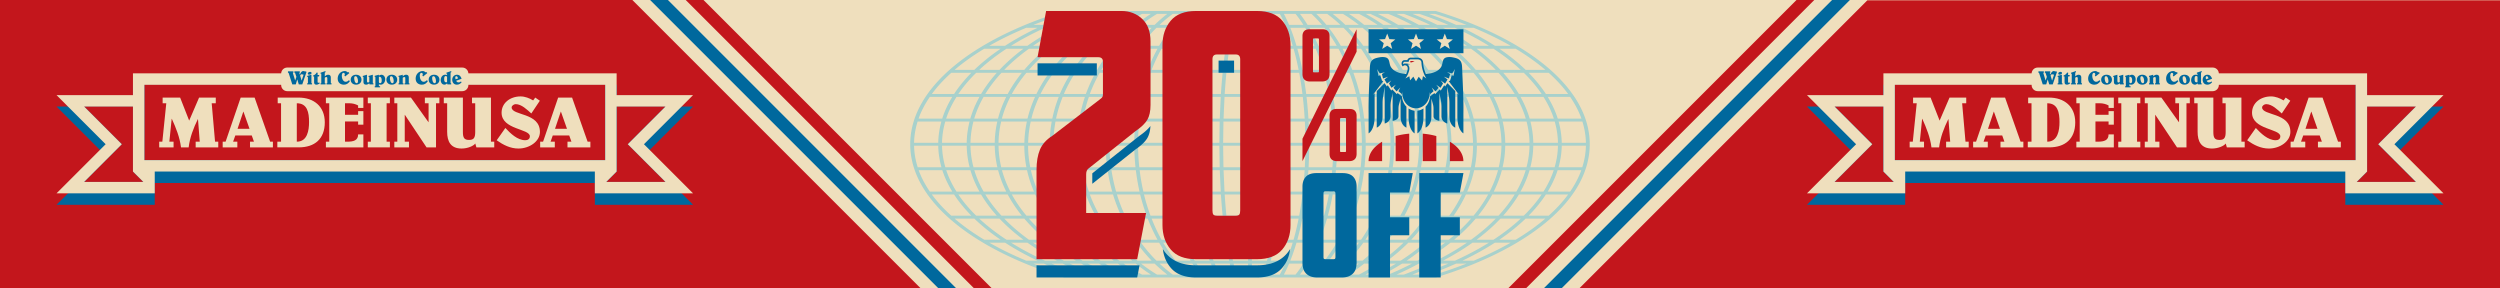 <svg xmlns="http://www.w3.org/2000/svg" viewBox="0 0 1300 150" xmlns:v="https://vecta.io/nano"><style><![CDATA[.B{fill:#c3161c}.C{fill:#00689d}.D{fill:#efdfbd}]]></style><path d="M0 0h1300v150H0z" class="D"/><path d="M793.43 150l150-150h-9.252l-150 150zm506.57 0V.159H971.026L821.185 150z" class="B"/><path d="M811.933 150l150-150h-9.252l-150 150z" class="C"/><path d="M478.815 150l-150-150H0v150z" class="B"/><path d="M497.318 150l-150-150h-9.252l149.999 150z" class="C"/><path d="M515.822 150l-150-150h-9.252l150 150z" class="B"/><path opacity=".3" fill="#00adee" d="M746.646 5.714H553.338c-48.181 14.781-80.014 40.29-80.014 69.287 0 29.003 31.863 54.507 80.061 69.287h193.223c48.196-14.779 80.053-40.285 80.052-69.287 0-28.997-31.834-54.506-80.014-69.287zm9.913 129.848h-6.227c5.546-2.899 10.693-6.033 15.392-9.377h8.508c-5.393 3.359-11.307 6.494-17.673 9.377zm20.799-9.377h8.204c-5.873 3.359-12.312 6.494-19.246 9.377h-5.891c6.101-2.899 11.764-6.033 16.932-9.377zm-262.935 0h8.204c5.168 3.344 10.831 6.479 16.932 9.377h-5.891c-6.934-2.884-13.373-6.019-19.246-9.377zm11.33 0h8.508c4.698 3.344 9.846 6.479 15.392 9.377h-6.226c-6.367-2.884-12.279-6.019-17.673-9.377zm-41.191-25.047h11.56c2.479 3.801 5.491 7.477 8.978 11.011h-10.436c-3.919-3.53-7.314-7.205-10.102-11.011zm58.864-86.697h6.226c-5.546 2.899-10.693 6.033-15.392 9.377h-8.508c5.393-3.359 11.306-6.494 17.673-9.377zm-20.799 9.377h-8.204c5.873-3.359 12.312-6.494 19.246-9.377h5.891c-6.101 2.899-11.764 6.033-16.932 9.377zm262.935 0h-8.204c-5.168-3.344-10.831-6.479-16.932-9.377h5.891c6.934 2.884 13.373 6.019 19.246 9.377zm-11.33 0h-8.508c-4.698-3.344-9.846-6.479-15.392-9.377h6.227c6.367 2.884 12.279 6.019 17.673 9.377zm41.191 25.047h-11.56c-2.479-3.801-5.491-7.477-8.978-11.011h10.436c3.919 3.53 7.315 7.205 10.102 11.011zm-70.353 75.807c3.642-3.473 6.908-7.153 9.754-11.011h10.148c-3.389 3.871-7.27 7.551-11.591 11.011h-8.311zm-198.463 0c-4.321-3.46-8.203-7.14-11.592-11.011h10.758c2.844 3.858 6.106 7.538 9.746 11.011h-8.911zm10.302-99.341c-3.782 3.465-7.182 7.145-10.158 11.011h-11.733c3.39-3.871 7.273-7.551 11.596-11.011h10.296zm196.476 0c4.32 3.46 8.201 7.14 11.589 11.011h-11.116c-2.975-3.866-6.374-7.547-10.156-11.011h9.683zm14.557 48.914c-.089-3.753-.531-7.445-1.308-11.06h12.745a51.42 51.42 0 0 1 1.377 11.06h-12.815zm-16.485-12.572h-12.755c-.681-3.861-1.64-7.633-2.88-11.295h12.188c1.474 3.661 2.638 7.43 3.447 11.295zm-1.399-11.295h10.202c1.71 3.659 3.067 7.429 4.026 11.295h-10.882c-.791-3.861-1.905-7.633-3.346-11.295zm-25.038 23.867c-.031-3.753-.294-7.442-.763-11.06h12.729c.573 3.616.893 7.306.931 11.06h-12.896zm-1.967 0h-12.896a113.97 113.97 0 0 0-.612-11.06h12.735c.477 3.616.742 7.306.773 11.06zm-14.864 0h-12.897a151.22 151.22 0 0 0-.461-11.06h12.741c.38 3.616.591 7.306.616 11.06zm-14.86 0h-12.546a221.91 221.91 0 0 0-.313-11.06h12.407c.285 3.634.434 7.327.453 11.06zm-14.513 0h-12.897l-.162-11.06h12.761a227.81 227.81 0 0 1 .298 11.06zm-14.862 0h-12.98v-11.06h12.821l.159 11.06zm-14.946 0h-12.974l.159-11.06h12.815v11.06zm-14.939 0H621.17a227.81 227.81 0 0 1 .298-11.06h12.761l-.162 11.06zm-14.864 0h-12.546c.018-3.733.168-7.426.453-11.06h12.407a221.91 221.91 0 0 0-.313 11.06zm-14.51 0h-12.897c.025-3.754.236-7.443.616-11.06h12.741a151.22 151.22 0 0 0-.461 11.06zm-14.864 0h-12.896c.031-3.754.297-7.443.773-11.06h12.735a113.97 113.97 0 0 0-.612 11.06zm-14.864 0h-12.896c.037-3.753.357-7.443.93-11.06h12.729c-.469 3.617-.733 7.307-.763 11.06zm-14.864 0h-12.317c.044-3.753.411-7.444 1.079-11.06h12.152a76.83 76.83 0 0 0-.914 11.06zm0 1.513c.037 3.814.365 7.561.945 11.235h-12.15a64.97 64.97 0 0 1-1.113-11.235h12.317zm1.967 0h12.896a91.67 91.67 0 0 0 .789 11.235h-12.723a75.35 75.35 0 0 1-.962-11.235zm14.864 0h12.896a113.93 113.93 0 0 0 .633 11.235h-12.73c-.491-3.673-.768-7.42-.8-11.235zm14.864 0h12.897c.019 3.814.184 7.561.476 11.235h-12.736a112.98 112.98 0 0 1-.637-11.235zm14.86 0h12.546c.013 3.814.125 7.561.324 11.235h-12.406c-.294-3.69-.446-7.442-.464-11.235zm14.513 0h12.897l.168 11.235h-12.755a227.34 227.34 0 0 1-.309-11.235zm14.862 0h12.974v11.235h-12.811l-.163-11.235zm14.94 0h12.98l-.163 11.235h-12.817V75.757zm14.945 0h12.897c-.012 3.849-.117 7.597-.309 11.235H665.75l.168-11.235zm14.864 0h12.546c-.019 3.792-.171 7.545-.464 11.235h-12.406a221.7 221.7 0 0 0 .324-11.235zm14.51 0h12.897a112.98 112.98 0 0 1-.637 11.235h-12.736c.292-3.674.457-7.421.476-11.235zm14.864 0h12.896c-.032 3.814-.309 7.562-.8 11.235h-12.73a113.89 113.89 0 0 0 .633-11.235zm14.864 0h12.896c-.038 3.814-.371 7.562-.962 11.235h-12.723c.484-3.674.758-7.421.789-11.235zm14.864 0h12.94c-.044 3.813-.424 7.563-1.113 11.235h-12.773c.58-3.674.909-7.421.946-11.235zm0-1.513a76.74 76.74 0 0 0-.915-11.06h12.776c.668 3.616 1.036 7.307 1.079 11.06h-12.94zm-3.171-12.572h-12.677a89.37 89.37 0 0 0-2.402-11.295h12.141a75.43 75.43 0 0 1 2.939 11.295zm-14.66 0h-12.686c-.455-3.861-1.098-7.633-1.928-11.295h12.171c1.051 3.66 1.866 7.431 2.443 11.295zm-14.66 0h-12.694c-.342-3.861-.825-7.633-1.449-11.295h12.196c.837 3.66 1.487 7.431 1.947 11.295zm-14.649 0h-12.365c-.233-3.861-.562-7.633-.986-11.295h11.895c.63 3.68 1.116 7.453 1.457 11.295zm-14.32 0h-12.714l-.51-11.295h12.248c.417 3.63.746 7.396.976 11.295zm-14.675 0h-12.775V50.378h12.265c.22 3.682.39 7.454.509 11.295zm-14.741 0h-12.769l.509-11.295h12.26v11.295zm-14.73 0h-12.714c.23-3.899.558-7.665.976-11.295h12.248l-.51 11.295zm-14.668 0h-12.365c.341-3.842.826-7.614 1.457-11.295h11.895c-.425 3.662-.753 7.434-.986 11.295zm-14.32 0h-12.694a107.72 107.72 0 0 1 1.947-11.295h12.196c-.624 3.662-1.107 7.434-1.449 11.295zm-14.668 0h-12.686c.577-3.864 1.392-7.635 2.443-11.295h12.171c-.83 3.662-1.472 7.434-1.928 11.295zm-14.669 0h-12.677c.694-3.863 1.675-7.635 2.939-11.295h12.14a89.38 89.38 0 0 0-2.402 11.295zm-14.669 0H549.15c.809-3.864 1.972-7.634 3.445-11.295h11.563c-1.239 3.662-2.197 7.434-2.877 11.295zm-14.077 0H536.32c.959-3.866 2.315-7.636 4.026-11.295h10.205c-1.441 3.662-2.555 7.434-3.346 11.295zm-.309 1.513a66.35 66.35 0 0 0-1.063 11.06h-11.199c.091-3.754.545-7.445 1.341-11.06h10.921zm-1.063 12.572c.043 3.814.425 7.561 1.099 11.235h-11.195a57.76 57.76 0 0 1-1.135-11.235h11.23zm1.409 12.747c.789 3.8 1.892 7.514 3.312 11.12h-10.796a61.16 61.16 0 0 1-3.701-11.12h11.185zm1.946 0h12.126c.678 3.8 1.626 7.514 2.846 11.12h-11.562c-1.451-3.606-2.603-7.317-3.41-11.12zm14.118 0h12.671a89.32 89.32 0 0 0 2.377 11.12h-12.14a75.44 75.44 0 0 1-2.907-11.12zm14.655 0h12.68c.454 3.8 1.09 7.514 1.907 11.12h-12.171c-1.035-3.605-1.841-7.318-2.417-11.12zm14.655 0h12.688c.342 3.8.819 7.513 1.434 11.12h-12.196c-.825-3.605-1.467-7.318-1.926-11.12zm14.644 0h12.359c.233 3.8.558 7.514.976 11.12H608.7a140.59 140.59 0 0 1-1.44-11.12zm14.314 0h12.708l.505 11.12h-12.248a203.88 203.88 0 0 1-.965-11.12zm14.67 0h12.763v11.12h-12.259l-.503-11.12zm14.729 0h12.769l-.503 11.12h-12.265v-11.12zm14.73 0h12.708a203.88 203.88 0 0 1-.965 11.12h-12.248l.505-11.12zm14.663 0h12.359c-.34 3.781-.82 7.496-1.44 11.12H679.39a205.57 205.57 0 0 0 .976-11.12zm14.315 0h12.688a107.67 107.67 0 0 1-1.926 11.12h-12.196c.615-3.607 1.092-7.32 1.434-11.12zm14.663 0h12.68c-.576 3.803-1.382 7.516-2.417 11.12h-12.171c.818-3.607 1.453-7.32 1.907-11.12zm14.664 0h12.671a75.44 75.44 0 0 1-2.907 11.12h-12.14a89.31 89.31 0 0 0 2.377-11.12zm14.662 0h12.75a66.98 66.98 0 0 1-3.411 11.12H735.82c1.222-3.607 2.171-7.32 2.85-11.12zm14.696 0h11.182c-.865 3.801-2.11 7.514-3.701 11.12h-10.793a68.13 68.13 0 0 0 3.312-11.12zm.309-1.513c.675-3.674 1.056-7.421 1.099-11.235h11.227c-.007 3.812-.4 7.562-1.135 11.235h-11.192zm1.099-12.747c-.043-3.753-.409-7.442-1.063-11.06h10.919c.796 3.614 1.25 7.306 1.341 11.06h-11.196zm11.52-12.572c-.935-3.864-2.255-7.634-3.924-11.295h12.247c1.88 3.661 3.364 7.43 4.396 11.295h-12.719zm-4.631-12.807c-1.85-3.803-4.082-7.481-6.665-11.011h11.264c2.936 3.53 5.48 7.205 7.568 11.011h-12.167zm-2.125 0h-10.063c-1.6-3.806-3.573-7.473-5.823-11.011h9.035c2.652 3.527 4.952 7.203 6.851 11.011zm-12.147 0h-12.071c-1.377-3.806-3.076-7.473-5.013-11.011h11.149c2.303 3.53 4.298 7.205 5.935 11.011zm-14.12 0h-12.058c-1.148-3.806-2.564-7.473-4.18-11.011h11.12c1.977 3.534 3.712 7.2 5.118 11.011zm-14.08 0h-12.09c-.922-3.806-2.059-7.473-3.355-11.011h11.19c1.643 3.534 3.086 7.2 4.255 11.011zm-14.08 0h-12.117c-.693-3.806-1.547-7.473-2.522-11.011h11.249c1.31 3.534 2.459 7.2 3.39 11.011zm-14.1 0h-11.793a179.06 179.06 0 0 0-1.717-11.011h10.985c.99 3.553 1.833 7.23 2.525 11.011zm-13.739 0h-12.164a337.09 337.09 0 0 0-.888-11.011h11.354c.659 3.499 1.226 7.177 1.698 11.011zm-14.131 0h-12.169V37.854h11.287a334.83 334.83 0 0 1 .882 11.011zm-14.136 0h-12.164c.242-3.779.537-7.457.882-11.011h11.281v11.011zm-14.131 0h-12.164c.472-3.834 1.039-7.512 1.698-11.011h11.354c-.343 3.538-.644 7.205-.888 11.011zm-14.109 0h-11.793a124.98 124.98 0 0 1 2.525-11.011h10.985c-.664 3.538-1.245 7.205-1.717 11.011zm-13.776 0h-12.117c.931-3.811 2.081-7.478 3.39-11.011h11.249c-.975 3.538-1.829 7.205-2.522 11.011zm-14.107 0h-12.09c1.169-3.811 2.611-7.477 4.255-11.011h11.19c-1.297 3.538-2.434 7.205-3.355 11.011zm-14.112 0h-12.058c1.406-3.811 3.141-7.477 5.118-11.011h11.12c-1.616 3.538-3.032 7.205-4.18 11.011zm-14.112 0h-11.445c1.637-3.806 3.631-7.481 5.932-11.011h10.52c-1.935 3.538-3.631 7.205-5.007 11.011zm-13.527 0h-10.066c1.9-3.808 4.199-7.484 6.851-11.011h9.038c-2.251 3.538-4.224 7.205-5.823 11.011zm-12.189 0h-12.786c2.089-3.806 4.634-7.481 7.572-11.011h11.881c-2.584 3.53-4.817 7.208-6.667 11.011zm-.707 1.513c-1.669 3.661-2.99 7.431-3.925 11.295h-13.339c1.032-3.865 2.517-7.634 4.397-11.295h12.867zm-4.264 12.807c-.777 3.615-1.219 7.307-1.308 11.06h-13.435a51.4 51.4 0 0 1 1.377-11.06h13.366zm-16.71 11.06h-12.615c.062-3.753.583-7.444 1.53-11.06h12.425a52.76 52.76 0 0 0-1.34 11.06zm0 1.513a52.78 52.78 0 0 0 1.381 11.235h-12.419c-.976-3.672-1.514-7.422-1.577-11.235h12.615zm1.967 0h13.405a59.18 59.18 0 0 0 1.107 11.235h-13.093a51.43 51.43 0 0 1-1.419-11.235zm14.821 12.747c.843 3.8 2.061 7.511 3.613 11.12h-12.293c-1.852-3.606-3.321-7.317-4.351-11.12h13.032zm4.275 12.633c1.748 3.799 3.885 7.475 6.361 11.011h-10.959c-2.937-3.53-5.481-7.205-7.57-11.011h12.168zm2.12 0h10.692c1.601 3.806 3.575 7.473 5.827 11.011h-9.989c-2.542-3.532-4.734-7.208-6.53-11.011zm12.77 0h11.445c1.376 3.806 3.072 7.473 5.007 11.011h-10.52c-2.301-3.53-4.295-7.205-5.932-11.011zm13.499 0h12.058c1.148 3.806 2.565 7.473 4.181 11.011h-11.12c-1.977-3.534-3.713-7.2-5.119-11.011zm14.08 0h12.09c.922 3.806 2.059 7.473 3.356 11.011h-11.19c-1.644-3.534-3.087-7.2-4.255-11.011zm14.079 0h12.117c.693 3.806 1.548 7.473 2.523 11.011h-11.249a99.91 99.91 0 0 1-3.391-11.011zm14.1 0h11.793a179.15 179.15 0 0 0 1.717 11.011h-10.985c-.989-3.553-1.833-7.23-2.526-11.011zm13.739 0h12.163c.244 3.806.545 7.473.888 11.011h-11.354c-.659-3.499-1.226-7.177-1.698-11.011zm14.131 0h12.164v11.011h-11.281a334.82 334.82 0 0 1-.882-11.011zm14.13 0h12.169c-.242 3.779-.537 7.457-.882 11.011h-11.287v-11.011zm14.137 0h12.163c-.472 3.834-1.039 7.512-1.698 11.011h-11.353a337.44 337.44 0 0 0 .888-11.011zm14.109 0h11.793a124.99 124.99 0 0 1-2.526 11.011h-10.985c.664-3.538 1.245-7.205 1.717-11.011zm13.776 0h12.117a99.87 99.87 0 0 1-3.391 11.011h-11.249a127.07 127.07 0 0 0 2.522-11.011zm14.107 0h12.09c-1.169 3.811-2.612 7.477-4.255 11.011h-11.19c1.297-3.538 2.434-7.205 3.356-11.011zm14.112 0h12.058c-1.406 3.811-3.142 7.477-5.119 11.011h-11.12c1.616-3.538 3.032-7.205 4.18-11.011zm14.106 0h12.071c-1.638 3.806-3.633 7.481-5.936 11.011h-11.149c1.938-3.538 3.637-7.205 5.014-11.011zm14.152 0h10.689c-1.795 3.803-3.987 7.479-6.53 11.011h-9.986c2.252-3.538 4.226-7.205 5.827-11.011zm12.804 0h11.552c-2.089 3.806-4.633 7.481-7.57 11.011H755.91c2.479-3.536 4.617-7.212 6.366-11.011zm.663-1.513c1.553-3.609 2.771-7.321 3.615-11.12h12.412c-1.029 3.804-2.499 7.515-4.351 11.12h-11.677zm3.924-12.633c.717-3.674 1.101-7.423 1.108-11.235h12.785c-.056 3.813-.541 7.563-1.419 11.235h-12.474zm15.86-11.235h12.615c-.063 3.813-.601 7.563-1.577 11.235h-12.419a52.78 52.78 0 0 0 1.381-11.235zm0-1.513c-.054-3.752-.511-7.443-1.34-11.06h12.426c.947 3.616 1.468 7.307 1.53 11.06h-12.615zm-1.694-12.572c-1.003-3.863-2.45-7.631-4.28-11.295h11.768c2.089 3.661 3.738 7.431 4.885 11.295h-12.373zm-5.049-12.807c-2.029-3.801-4.493-7.477-7.346-11.011h10.599c3.262 3.53 6.089 7.205 8.41 11.011H775.98zm-8.603-12.524c-3.28-3.862-7.035-7.542-11.219-11.011h8.764c4.8 3.46 9.112 7.14 12.877 11.011h-10.423zm-15.857 0h-8.849c-2.585-3.863-5.541-7.541-8.838-11.011h7.223c3.895 3.455 7.399 7.136 10.465 11.011zm-11.074 0h-10.983c-2.226-3.863-4.771-7.542-7.609-11.011h9.503c3.388 3.46 6.432 7.14 9.089 11.011zm-13.163 0H716.33c-1.856-3.863-3.978-7.541-6.345-11.011h9.52c2.904 3.459 5.501 7.142 7.778 11.011zm-13.07 0h-11.032c-1.49-3.863-3.193-7.542-5.093-11.011h9.657c2.414 3.459 4.573 7.141 6.467 11.011zm-13.068 0h-11.097c-1.12-3.863-2.4-7.541-3.829-11.011h9.772c1.924 3.459 3.644 7.141 5.154 11.011zm-13.077 0h-10.855c-.762-3.863-1.634-7.542-2.606-11.011h9.565a105 105 0 0 1 3.897 11.011zm-12.795 0h-11.201c-.394-3.863-.845-7.542-1.348-11.011h9.932c.973 3.427 1.844 7.118 2.616 11.011zm-13.159 0h-11.141V25.331h9.784a259.45 259.45 0 0 1 1.357 11.011zm-13.107 0h-11.135c.392-3.836.847-7.512 1.357-11.011h9.778v11.011zm-13.094 0h-11.201c.772-3.893 1.643-7.584 2.616-11.011h9.933c-.503 3.469-.954 7.148-1.348 11.011zm-13.141 0h-10.855c1.126-3.84 2.433-7.515 3.897-11.011h9.565c-.972 3.469-1.844 7.148-2.606 11.011zm-12.836 0h-11.097c1.509-3.87 3.23-7.552 5.154-11.011h9.772c-1.428 3.47-2.709 7.148-3.829 11.011zm-13.133 0h-11.032c1.894-3.87 4.053-7.552 6.467-11.011h9.658c-1.9 3.469-3.603 7.148-5.093 11.011zm-13.149 0h-10.953a81.14 81.14 0 0 1 7.778-11.011h9.52c-2.367 3.47-4.489 7.148-6.345 11.011zm-13.146 0h-10.354c2.656-3.871 5.697-7.551 9.083-11.011h8.87a82.18 82.18 0 0 0-7.599 11.011zm-12.572 0h-8.852c3.066-3.875 6.569-7.556 10.464-11.011h7.225c-3.297 3.47-6.253 7.148-8.838 11.011zm-25.329 0h-10.423c3.765-3.871 8.078-7.551 12.878-11.011h8.764c-4.184 3.469-7.938 7.149-11.219 11.011zm-1.256 1.513c-2.853 3.534-5.318 7.21-7.346 11.011h-11.662c2.321-3.806 5.148-7.481 8.41-11.011h10.598zm-8.116 12.524c-1.83 3.664-3.276 7.432-4.28 11.295h-12.373c1.146-3.864 2.796-7.634 4.885-11.295h11.768zm-18.675 11.295h-12.573c1.264-3.865 3.083-7.634 5.386-11.295h11.941c-2.032 3.663-3.639 7.432-4.754 11.295zm-.393 1.513c-.922 3.616-1.429 7.307-1.489 11.06h-12.827c.068-3.753.643-7.444 1.687-11.06h12.629zm-1.489 12.572c.061 3.813.584 7.562 1.534 11.235h-12.623c-1.077-3.671-1.669-7.421-1.739-11.235h12.827zm1.937 12.747c1.112 3.802 2.697 7.512 4.699 11.12h-11.941c-2.269-3.606-4.069-7.317-5.33-11.12h12.573zm2.018 0h12.371c1.001 3.801 2.428 7.512 4.23 11.12h-11.768c-2.058-3.606-3.69-7.317-4.834-11.12zm17.371 12.633c2.028 3.801 4.493 7.477 7.346 11.011h-10.599c-3.262-3.53-6.089-7.205-8.41-11.011h11.662zm8.603 12.523c3.28 3.862 7.035 7.542 11.219 11.011h-8.764c-4.8-3.46-9.113-7.14-12.878-11.011h10.423zm15.479 0h9.858c2.587 3.863 5.545 7.542 8.845 11.011h-8.658c-3.749-3.465-7.114-7.144-10.044-11.011zm12.07 0h10.353a82.2 82.2 0 0 0 7.6 11.011h-8.87c-3.386-3.46-6.428-7.14-9.083-11.011zm12.546 0h10.953c1.856 3.863 3.978 7.541 6.345 11.011h-9.52c-2.904-3.459-5.501-7.141-7.779-11.011zm13.07 0h11.031c1.49 3.863 3.193 7.542 5.093 11.011h-9.657c-2.414-3.459-4.573-7.141-6.468-11.011zm13.068 0h11.096c1.12 3.863 2.401 7.541 3.829 11.011h-9.771c-1.924-3.459-3.645-7.141-5.154-11.011zm13.077 0h10.855c.762 3.863 1.634 7.542 2.606 11.011h-9.565c-1.464-3.497-2.771-7.171-3.897-11.011zm12.795 0h11.2c.394 3.863.845 7.542 1.348 11.011h-9.932c-.973-3.427-1.844-7.118-2.616-11.011zm13.159 0h11.135v11.011h-9.778c-.51-3.499-.965-7.176-1.357-11.011zm13.101 0h11.14c-.393 3.836-.847 7.512-1.357 11.011h-9.783v-11.011zm13.099 0h11.2c-.773 3.893-1.643 7.584-2.616 11.011h-9.932c.503-3.469.954-7.148 1.348-11.011zm13.14 0h10.855c-1.126 3.84-2.433 7.514-3.897 11.011h-9.565c.972-3.469 1.844-7.148 2.606-11.011zm12.836 0h11.096c-1.509 3.87-3.23 7.552-5.154 11.011h-9.771c1.428-3.47 2.709-7.148 3.829-11.011zm13.133 0h11.031c-1.894 3.87-4.053 7.552-6.468 11.011h-9.657c1.9-3.469 3.603-7.148 5.093-11.011zm13.149 0h10.953c-2.278 3.87-4.875 7.552-7.779 11.011h-9.519c2.367-3.47 4.489-7.148 6.345-11.011zm13.133 0h10.983c-2.658 3.871-5.702 7.551-9.09 11.011h-9.503c2.839-3.469 5.384-7.148 7.61-11.011zm13.202 0h9.855c-2.93 3.867-6.295 7.546-10.044 11.011h-8.655c3.299-3.469 6.257-7.148 8.844-11.011zm24.714 0h10.423c-3.765 3.871-8.078 7.551-12.878 11.011h-8.764c4.183-3.469 7.938-7.149 11.219-11.011zm1.256-1.513c2.853-3.534 5.318-7.21 7.346-11.011h11.662c-2.321 3.806-5.147 7.481-8.41 11.011h-10.599zm8.116-12.524c1.802-3.608 3.229-7.319 4.23-11.12h12.372c-1.143 3.804-2.776 7.514-4.834 11.12h-11.768zm18.62-11.12h12.573c-1.261 3.804-3.061 7.515-5.33 11.12h-11.941c2.002-3.608 3.587-7.319 4.699-11.12zm.403-1.513c.95-3.672 1.473-7.422 1.534-11.235h12.827c-.069 3.813-.662 7.563-1.739 11.235h-12.623zm1.534-12.747c-.06-3.752-.567-7.443-1.489-11.06h12.629c1.044 3.616 1.619 7.307 1.687 11.06h-12.827zm-1.881-12.572c-1.115-3.863-2.722-7.632-4.754-11.295h11.941c2.303 3.661 4.122 7.43 5.386 11.295h-12.573zm9.377-11.295h11.671c2.509 3.661 4.491 7.431 5.868 11.295h-12.309c-1.226-3.863-2.994-7.631-5.23-11.295zm-3.154-1.513h-11.831c-2.253-3.801-4.992-7.478-8.161-11.011h10.718c3.598 3.53 6.715 7.205 9.274 11.011zM780.26 36.342c-3.644-3.862-7.816-7.542-12.464-11.011h8.796c5.293 3.46 10.05 7.14 14.202 11.011H780.26zm-17.478-12.524h-8.489c-4.229-3.344-8.862-6.479-13.854-9.377h6.319c5.773 2.884 11.134 6.019 16.024 9.377zm-11.325 0h-9.446c-3.836-3.351-8.035-6.485-12.556-9.377h7.581c5.195 2.884 10.02 6.019 14.421 9.377zm-12.142 0h-6.958c-3.331-3.342-6.968-6.48-10.899-9.377h4.818c4.694 2.876 9.057 6.012 13.04 9.377zm-9.47 0h-9.263c-2.868-3.342-5.999-6.48-9.385-9.377h7.336c4.075 2.884 7.86 6.019 11.312 9.377zm-11.657 0h-9.263c-2.391-3.342-5.002-6.48-7.824-9.377h7.421c3.489 2.88 6.71 6.023 9.666 9.377zm-11.538 0h-9.413c-1.919-3.342-4.016-6.48-6.281-9.377h7.656c2.901 2.88 5.58 6.023 8.039 9.377zm-11.533 0h-9.538c-1.443-3.342-3.018-6.48-4.721-9.377h7.854c2.312 2.88 4.447 6.023 6.406 9.377zM680.22 17.06c1.179 2.153 2.276 4.416 3.305 6.758h-9.354c-.982-3.342-2.055-6.48-3.214-9.377h7.748c.512.853 1.021 1.716 1.515 2.619zm-8.019 6.758h-9.702a179.91 179.91 0 0 0-1.662-9.377h8.104c1.167 2.857 2.254 6.005 3.26 9.377zm-12.89-7.124c.436 2.265.84 4.652 1.218 7.124h-9.556v-9.377h7.879l.459 2.254zm-10.305 7.124h-9.551c.378-2.472.782-4.858 1.218-7.124l.459-2.254h7.873v9.377zm-11.521 0h-9.702c1.006-3.372 2.092-6.52 3.26-9.377h8.104c-.6 2.897-1.154 6.035-1.662 9.377zm-11.672 0h-9.354c1.029-2.342 2.126-4.605 3.305-6.758.494-.903 1.003-1.766 1.515-2.619h7.748c-1.16 2.897-2.232 6.035-3.214 9.377zm-11.409 0h-9.538c1.959-3.354 4.094-6.497 6.406-9.377h7.854c-1.703 2.897-3.278 6.035-4.721 9.377zm-11.657 0h-9.413c2.458-3.354 5.137-6.497 8.039-9.377h7.656c-2.266 2.897-4.361 6.035-6.281 9.377zm-11.688 0h-9.263c2.956-3.354 6.178-6.497 9.666-9.377h7.421c-2.823 2.897-5.433 6.035-7.824 9.377zm-11.682 0h-8.628c3.449-3.359 7.23-6.494 11.302-9.377h6.698c-3.38 2.897-6.507 6.035-9.371 9.377zm-11.126 0h-6.961c3.983-3.366 8.345-6.501 13.039-9.377h4.821a94.64 94.64 0 0 0-10.899 9.377zm-9.652 0h-10.057c4.404-3.359 9.232-6.494 14.431-9.377h8.183c-4.521 2.892-8.721 6.027-12.557 9.377zm-12.907 0h-8.489c4.89-3.359 10.251-6.494 16.024-9.377h6.319c-4.992 2.899-9.625 6.034-13.854 9.377zm-13.503 1.513c-4.647 3.469-8.819 7.149-12.464 11.011H509.19c4.152-3.871 8.908-7.551 14.202-11.011h8.796zm-13.859 12.524c-3.169 3.534-5.908 7.21-8.161 11.011h-11.831c2.559-3.806 5.676-7.481 9.274-11.011h10.718zm-22.206 11.011h-11.56c2.787-3.806 6.183-7.481 10.102-11.011H505.1c-3.486 3.534-6.499 7.21-8.978 11.011zm-.94 1.513c-2.236 3.663-4.004 7.432-5.23 11.295h-12.309c1.377-3.864 3.358-7.634 5.868-11.295h11.671zm-5.662 12.807c-1.014 3.617-1.572 7.307-1.638 11.06h-12.566c.074-3.752.7-7.444 1.838-11.06h12.365zm-1.638 12.572c.067 3.813.642 7.562 1.687 11.235h-12.359c-1.173-3.672-1.819-7.422-1.894-11.235h12.566zm2.131 12.747c1.223 3.801 2.967 7.512 5.169 11.12h-11.671c-2.472-3.606-4.432-7.317-5.806-11.12h12.308zm8.323 12.633h11.831c2.253 3.801 4.992 7.477 8.161 11.011h-10.718c-3.598-3.53-6.715-7.205-9.274-11.011zm21.387 12.523c3.644 3.862 7.816 7.542 12.464 11.011h-8.796c-5.294-3.46-10.05-7.14-14.202-11.011h10.535zm17.478 12.524h8.489c4.229 3.344 8.862 6.478 13.854 9.377h-6.319c-5.773-2.884-11.134-6.019-16.024-9.377zm11.332 0h8.605c3.667 3.338 7.69 6.472 12.026 9.377h-6.206c-5.197-2.884-10.023-6.019-14.425-9.377zm11.266 0h8.465c3.333 3.343 6.973 6.48 10.908 9.377h-6.888c-4.501-2.891-8.678-6.025-12.485-9.377zm10.95 0h8.628a86.28 86.28 0 0 0 9.372 9.377h-6.697a94.36 94.36 0 0 1-11.303-9.377zm11.048 0h9.263c2.391 3.342 5.002 6.48 7.825 9.377h-7.421a85.17 85.17 0 0 1-9.667-9.377zm11.537 0h9.413c1.92 3.342 4.016 6.48 6.282 9.377h-7.655c-2.902-2.88-5.581-6.023-8.039-9.377zm11.532 0h9.538c1.443 3.342 3.018 6.48 4.721 9.377h-7.853c-2.312-2.88-4.447-6.023-6.406-9.377zm14.897 6.756c-1.179-2.153-2.275-4.414-3.304-6.756h9.353c.982 3.342 2.055 6.48 3.215 9.377h-7.747a75.79 75.79 0 0 1-1.517-2.622zm8.02-6.756h9.701c.508 3.343 1.063 6.48 1.662 9.377h-8.104c-1.167-2.857-2.254-6.005-3.26-9.377zm12.89 7.121c-.436-2.265-.84-4.65-1.218-7.121h9.55v9.377h-7.872l-.46-2.256zm10.299-7.121h9.556a189.51 189.51 0 0 1-1.218 7.121l-.46 2.256h-7.878v-9.377zm11.526 0h9.701c-1.006 3.372-2.093 6.52-3.26 9.377h-8.104c.6-2.897 1.154-6.035 1.662-9.377zm11.672 0h9.353a86.66 86.66 0 0 1-3.304 6.756 75.79 75.79 0 0 1-1.517 2.622h-7.747c1.16-2.897 2.232-6.035 3.215-9.377zm11.409 0h9.538c-1.959 3.354-4.094 6.497-6.407 9.377h-7.853c1.703-2.897 3.278-6.035 4.721-9.377zm11.657 0h9.413c-2.459 3.354-5.138 6.497-8.039 9.377h-7.655c2.266-2.897 4.362-6.035 6.282-9.377zm11.687 0h9.263c-2.956 3.354-6.178 6.497-9.667 9.377h-7.421c2.823-2.897 5.434-6.035 7.825-9.377zm11.656 0h9.263c-3.452 3.359-7.237 6.494-11.313 9.377h-7.335c3.385-2.897 6.517-6.035 9.385-9.377zm11.762 0h8.462c-3.806 3.352-7.984 6.486-12.485 9.377h-6.885a94.66 94.66 0 0 0 10.908-9.377zm11.105 0h8.005c-4.402 3.359-9.227 6.494-14.423 9.377h-5.618c4.34-2.905 8.365-6.039 12.035-9.377zm10.846 0h8.489c-4.89 3.359-10.251 6.494-16.024 9.377h-6.319c4.992-2.899 9.625-6.033 13.854-9.377zm13.504-1.513c4.647-3.469 8.819-7.149 12.464-11.011h10.535c-4.152 3.871-8.908 7.551-14.202 11.011h-8.796zm13.859-12.524c3.169-3.533 5.908-7.21 8.161-11.011h11.831c-2.559 3.806-5.676 7.481-9.274 11.011h-10.718zm22.206-11.011h11.56c-2.787 3.806-6.183 7.481-10.102 11.011h-10.436c3.487-3.533 6.499-7.21 8.978-11.011zm.94-1.513c2.202-3.608 3.946-7.319 5.169-11.12h12.308c-1.374 3.803-3.335 7.514-5.806 11.12h-11.671zm5.612-12.633c1.045-3.672 1.62-7.422 1.687-11.235h12.566c-.075 3.813-.721 7.563-1.894 11.235h-12.359zm1.687-12.747c-.066-3.752-.624-7.443-1.638-11.06h12.365c1.138 3.616 1.764 7.307 1.838 11.06h-12.566zM803.6 36.342h-10.252c-4.009-3.862-8.598-7.542-13.711-11.011h8.496c5.765 3.46 10.945 7.14 15.467 11.011zM746.244 7.227c5.689 1.753 11.141 3.659 16.338 5.702h-5.424c-4.508-2.029-9.231-3.935-14.162-5.702h3.248zm-8.118 0a199.58 199.58 0 0 1 15.004 5.702h-5.768c-4.098-2.029-8.391-3.935-12.873-5.702h3.637zm-8.081 0a170.82 170.82 0 0 1 13.604 5.702h-5.883a143.25 143.25 0 0 0-11.587-5.702h3.865zm-8.049 0c4.262 1.753 8.348 3.659 12.242 5.702h-7.21a123.08 123.08 0 0 0-10.556-5.702h5.523zm-9.393 0c3.876 1.747 7.594 3.652 11.137 5.702h-4.411c-2.912-2.032-5.968-3.933-9.154-5.702h2.428zm-5.868 0c3.344 1.753 6.549 3.659 9.604 5.702h-6.975a89.72 89.72 0 0 0-7.883-5.702h5.254zm-8.374 0c2.871 1.755 5.622 3.657 8.245 5.702h-7.033a76.98 76.98 0 0 0-6.572-5.702h5.36zm-8.201 0c2.388 1.754 4.677 3.657 6.859 5.702h-7.289a68.23 68.23 0 0 0-5.276-5.702h5.706zm-8.183 0c1.903 1.754 3.727 3.657 5.465 5.702h-7.505a64.9 64.9 0 0 0-3.965-5.702h6.005zm-8.283 0c1.404 1.743 2.762 3.643 4.069 5.702h-7.435c-.859-2.032-1.76-3.933-2.7-5.702h6.066zm-8.175 0c.956 1.746 1.88 3.649 2.768 5.702h-7.775a111.07 111.07 0 0 0-1.396-5.702h6.404zm-8.409 0c.475 1.695.949 3.583 1.418 5.702h-7.556V7.227h6.138zm-8.105 0v5.702h-7.55c.468-2.118.943-4.006 1.418-5.702h6.133zm-8.138 0c-.486 1.768-.952 3.669-1.396 5.702h-7.776c.888-2.053 1.812-3.955 2.768-5.702h6.404zm-8.513 0c-.94 1.769-1.841 3.669-2.7 5.702h-7.435c1.306-2.059 2.665-3.959 4.069-5.702h6.066zm-8.343 0c-1.38 1.769-2.704 3.67-3.965 5.702h-7.505c1.739-2.045 3.562-3.947 5.465-5.702h6.005zm-8.482 0a68.25 68.25 0 0 0-5.276 5.702h-7.289c2.182-2.045 4.471-3.947 6.859-5.702h5.706zm-8.547 0a77.01 77.01 0 0 0-6.572 5.702h-7.033a88.29 88.29 0 0 1 8.245-5.702h5.36zm-8.535 0a89.59 89.59 0 0 0-7.871 5.702h-6.335c3.052-2.042 6.254-3.948 9.594-5.702h4.613zm-8.017 0c-3.186 1.769-6.242 3.669-9.154 5.702h-4.414c3.543-2.049 7.261-3.955 11.137-5.702h2.431zm-6.294 0c-3.675 1.761-7.195 3.667-10.555 5.702h-7.811c3.898-2.043 7.987-3.948 12.253-5.702h6.113zm-10.333 0a143.25 143.25 0 0 0-11.587 5.702h-5.882a170.81 170.81 0 0 1 13.604-5.702h3.865zm-8.31 0c-4.483 1.766-8.776 3.673-12.873 5.702h-5.767c4.773-2.042 9.78-3.948 15.003-5.702h3.637zm-8.507 0c-4.932 1.766-9.654 3.673-14.162 5.702h-5.424c5.197-2.042 10.649-3.948 16.338-5.702h3.248zm-45.138 18.104h8.496c-5.113 3.469-9.702 7.149-13.711 11.011h-10.252c4.522-3.871 9.702-7.551 15.467-11.011zm-15.467 88.33h10.252c4.009 3.862 8.598 7.542 13.711 11.011h-8.496c-5.765-3.46-10.945-7.14-15.467-11.011zm57.357 29.115c-5.689-1.753-11.141-3.659-16.338-5.702h5.424c4.508 2.028 9.231 3.935 14.162 5.702h-3.248zm8.118 0c-5.224-1.753-10.231-3.659-15.004-5.702h5.767c4.098 2.029 8.391 3.935 12.874 5.702h-3.637zm8.081 0c-4.737-1.753-9.277-3.659-13.604-5.702h5.882c3.688 2.028 7.552 3.935 11.587 5.702h-3.865zm8.064 0c-4.264-1.753-8.35-3.659-12.246-5.702h5.724a120.33 120.33 0 0 0 10.014 5.702h-3.491zm7.24 0c-3.671-1.759-7.188-3.665-10.541-5.702h6.602c2.915 2.032 5.974 3.933 9.163 5.702h-5.224zm8.597 0c-3.341-1.753-6.543-3.659-9.595-5.702h6.335a89.64 89.64 0 0 0 7.872 5.702h-4.612zm7.787 0c-2.871-1.755-5.623-3.657-8.246-5.702h7.032c2.091 2.032 4.285 3.933 6.573 5.702h-5.359zm8.2 0a74.72 74.72 0 0 1-6.859-5.702h7.288c1.679 2.032 3.44 3.933 5.277 5.702h-5.705zm8.182 0c-1.903-1.754-3.727-3.657-5.466-5.702h7.505c1.262 2.032 2.585 3.933 3.966 5.702h-6.004zm8.282 0c-1.404-1.743-2.763-3.643-4.069-5.702h7.434c.859 2.032 1.76 3.933 2.701 5.702h-6.065zm8.174 0c-.956-1.746-1.88-3.649-2.768-5.702h7.775c.444 2.032.91 3.933 1.397 5.702h-6.403zm8.41 0a105.37 105.37 0 0 1-1.419-5.702h7.549v5.702h-6.13zm8.097 0v-5.702h7.555c-.469 2.119-.944 4.006-1.419 5.702h-6.136zm8.143 0c.486-1.768.952-3.669 1.396-5.702h7.775c-.888 2.053-1.812 3.955-2.768 5.702h-6.403zm8.512 0c.94-1.768 1.841-3.669 2.7-5.702h7.434c-1.307 2.059-2.665 3.959-4.069 5.702h-6.065zm8.343 0a64.89 64.89 0 0 0 3.966-5.702h7.504c-1.739 2.045-3.563 3.947-5.466 5.702h-6.004zm8.481 0c1.837-1.768 3.598-3.669 5.277-5.702h7.288a74.73 74.73 0 0 1-6.859 5.702h-5.705zm8.546 0a76.95 76.95 0 0 0 6.573-5.702h7.033a88.31 88.31 0 0 1-8.246 5.702h-5.359zm8.48 0c2.744-1.769 5.376-3.669 7.884-5.702h6.974c-3.056 2.043-6.261 3.948-9.605 5.702h-5.253zm8.662 0c3.19-1.769 6.248-3.669 9.163-5.702h6.599c-3.353 2.036-6.87 3.942-10.541 5.702h-5.221zm8.934 0c3.49-1.772 6.832-3.678 10.021-5.702h5.137c-3.895 2.042-7.981 3.948-12.244 5.702h-2.914zm7.106 0a143.22 143.22 0 0 0 11.587-5.702h5.883c-4.328 2.042-8.867 3.948-13.604 5.702h-3.865zm8.31 0c4.483-1.766 8.776-3.673 12.873-5.702h5.767c-4.773 2.042-9.78 3.948-15.003 5.702h-3.637zm8.507 0a193.61 193.61 0 0 0 14.163-5.702h5.424c-5.197 2.042-10.649 3.948-16.338 5.702h-3.248zm45.138-18.104h-8.496c5.113-3.469 9.702-7.149 13.711-11.011H803.6c-4.522 3.871-9.702 7.551-15.467 11.011z"/><path d="M729.932 31.557h2.017l1.228-.983h4.86l1.562 1.157.211 1.72.368 3.132 2.316 4.869-6.545 3.404-5.861-3.509 1.351-2.457.597-1.298.369-1.945-.333-1.214-1.018-.895-.807.018-.79.351-.404-.632z" class="D"/><path d="M705.436 136.577a11.31 11.31 0 0 1-.374 2.957c-.25.924-.674 1.735-1.273 2.433s-1.398 1.261-2.396 1.685-2.246.636-3.743.636h-12.578c-1.497 0-2.746-.212-3.743-.636s-1.797-.985-2.396-1.685a6.14 6.14 0 0 1-1.273-2.433c-.25-.923-.374-1.909-.374-2.957V97.046c0-2.146.586-3.856 1.759-5.129s3.032-1.909 5.578-1.909H698.1c2.546 0 4.404.636 5.578 1.909s1.759 2.983 1.759 5.129v39.531zm-16.247-37.061c-.649 0-.973.35-.973 1.048v33.093c0 .4.062.687.187.861s.412.262.861.262h4.118c.449 0 .736-.087.861-.262s.187-.461.187-.861v-33.093c0-.698-.325-1.048-.973-1.048h-4.268zm22.461-9.508h22.985l-1.817 10.107h-10.013v12.878h10.013v9.359h-10.013v21.937H711.65V90.008zm26.354 0h22.985l-1.872 10.107h-9.958v12.878h9.958v9.359h-9.958v21.937h-11.156V90.008z" class="C"/><path d="M691.36 38.507c0 .524-.063 1.017-.187 1.479s-.337.867-.636 1.217-.699.631-1.198.842-1.123.318-1.872.318h-6.289c-.749 0-1.373-.106-1.872-.318s-.898-.493-1.198-.842a3.07 3.07 0 0 1-.636-1.217 5.63 5.63 0 0 1-.187-1.479V18.741c0-1.073.293-1.928.88-2.564s1.516-.955 2.789-.955h6.738c1.273 0 2.202.318 2.789.955s.88 1.492.88 2.564v19.766zm-8.123-18.53c-.325 0-.487.175-.487.524v16.546c0 .2.031.343.094.431s.206.131.43.131h2.059c.225 0 .368-.043.43-.131s.094-.23.094-.431V20.501c0-.349-.163-.524-.487-.524h-2.134zm22.199 59.961c0 .524-.063 1.017-.187 1.479s-.337.867-.636 1.217-.699.631-1.198.842-1.123.318-1.872.318h-6.289c-.749 0-1.373-.106-1.872-.318s-.898-.492-1.198-.842a3.07 3.07 0 0 1-.636-1.217 5.63 5.63 0 0 1-.187-1.479V60.172c0-1.073.293-1.928.88-2.564s1.516-.955 2.789-.955h6.738c1.273 0 2.202.318 2.789.955s.88 1.492.88 2.564v19.766zm-8.123-18.53c-.325 0-.487.175-.487.524v16.546c0 .2.031.343.094.431s.206.131.431.131h2.059c.225 0 .368-.043.43-.131s.094-.23.094-.431V61.931c0-.349-.163-.524-.487-.524h-2.134zm8.123-46.186l-28.151 56.91v11.661l28.151-56.91z" class="B"/><path d="M567.99 90.631v4.941l22.453-17.864c2.965-2.017 5.012-3.975 6.142-5.875.948-1.597 1.497-3.702 1.647-6.311-1.385 1.755-3.33 3.483-5.899 5.24L568.04 90.091c-.021.087-.05.257-.05.54zm65.674-59.126h8.055v6.326h-8.055zm-94.135 1.425h30.82v6.326h-30.82zm129.703 98.826c-3.468 4.118-8.719 6.206-15.608 6.206h-31.688c-6.889 0-12.14-2.088-15.608-6.206a20.57 20.57 0 0 1-1.659-2.268c.461 3.789 1.823 7.032 4.093 9.727 2.848 3.382 7.238 5.074 13.174 5.074h31.688c5.933 0 10.325-1.691 13.174-5.074 2.27-2.695 3.632-5.939 4.093-9.727a20.53 20.53 0 0 1-1.659 2.268zm-130.237 6.207v6.326h52.339l1.218-6.326z" class="C"/><path d="M598.276 54.492c0 3.324-.565 5.936-1.691 7.833s-3.177 3.858-6.142 5.875l-24.389 19.404c-.832.595-1.246 1.602-1.246 3.026v20.117h31.154l-4.629 24.033h-52.339V88.316c0-4.153.592-7.655 1.78-10.503s3.382-5.279 6.587-7.299l24.389-18.692c.829-.592 1.335-1.068 1.513-1.424s.267-.829.267-1.424V32.061c0-1.541-.832-2.314-2.492-2.314h-31.51l4.451-24.033h39.165c4.273 0 7.861 1.366 10.77 4.094s4.362 6.648 4.362 11.749v32.934zm6.214-30.976c0-5.102 1.424-9.346 4.273-12.729S616 5.714 621.936 5.714h31.688c5.933 0 10.325 1.691 13.174 5.074s4.273 7.627 4.273 12.729v93.462c0 5.104-1.424 9.346-4.273 12.729s-7.24 5.074-13.174 5.074h-31.688c-5.936 0-10.325-1.691-13.174-5.074s-4.273-7.624-4.273-12.729V23.516zm28.306 4.807c-1.544 0-2.314.832-2.314 2.492v78.686c0 .951.147 1.633.445 2.047s.979.623 2.047.623h9.435c1.068 0 1.75-.206 2.047-.623s.445-1.096.445-2.047V30.815c0-1.661-.773-2.492-2.314-2.492h-9.791zm102.787 3.409h-1.901c-.293 0-.504.326-.342.571.172.259.711.335 2.243-.571z" class="B"/><g class="C"><path d="M711.673 59.066V69.36s3.136-1.597 3.136-8.744V48.471l-1.014 1.027 5.482-7.272-.195-.286-.38.286-1.011-3.185-.813.5-.779-3.583 1.395 2.239 2.695-.694-1.602.987.603 2.341 2.619-.942-1.905 1.434 1.304 2.162 2.239-1.653-1.172 1.59 1.283 2.232 2.274-1.605-1.235 1.604 1.609 1.88 1.937-1.999-.954 1.878 1.857 1.628a8.69 8.69 0 0 1 .184-1.281l-.022.597c0 4.399 3.185 7.965 7.114 7.965s7.114-3.566 7.114-7.965a9.01 9.01 0 0 0-.022-.597 8.78 8.78 0 0 1 .184 1.281l1.857-1.628-.954-1.878 1.937 1.999 1.609-1.88-1.235-1.604 2.273 1.605 1.283-2.232-1.172-1.59 2.239 1.653 1.304-2.162-1.905-1.434 2.619.942.603-2.341-1.602-.987 2.695.694 1.395-2.239-.779 3.583-.813-.5-1.011 3.185-.38-.286-.195.286 5.482 7.272-1.014-1.027v12.145c0 7.147 3.136 8.744 3.136 8.744V59.066c.135-7.714-.355-15.422-.63-23.128-.059-1.487-.071-3.377-1.152-4.54-.865-.93-2.227-1.252-3.394-1.497-1.192-.25-2.468-.37-3.661-.059-2.318.603-1.701 3.068-2.658 4.815-.428.781-1.056 1.426-1.784 1.932-1.789 1.245-4.051 1.711-6.229 1.888-.626-1.39-1.335-3.491-1.436-6.023-.011-.707-.565-2.466-3.004-2.466h-3.488a1.85 1.85 0 0 0-1.278.543c-.158.161-.332.401-.445.744l-1.448.006a1.47 1.47 0 0 0-1.025.414c-.664.624-.704 2-.056 2.641a2.95 2.95 0 0 0 .226.191c.372-.519.968-.712 1.573-.487 1.216.452 1.005 2.017.661 2.991a.81.81 0 0 0-.021.07 9.18 9.18 0 0 1-.533 1.377c-2.179-.176-4.442-.642-6.232-1.888-.728-.506-1.356-1.151-1.784-1.932-.957-1.747-.34-4.212-2.658-4.815-1.193-.31-2.469-.191-3.661.059-1.168.245-2.53.567-3.394 1.497-1.082 1.163-1.093 3.053-1.152 4.54-.275 7.705-.765 15.413-.63 23.128zm19.112-18.258c1.308-1.696 1.776-3.488 1.776-3.488 1.05-2.971-.759-3.892-.759-3.892l1.324.178c-.436-.646-2.503-.565-2.503-.565-.985 0-1.05.468-1.05.468 0-1.405.775-1.357.775-1.357h2.213c-.042-1.308.969-1.292.969-1.292h3.488c2.132 0 2.132 1.615 2.132 1.615.194 4.974 2.584 8.333 2.584 8.333l-1.776-1.243-.501 2.261-1.728-1.906-1.409 2.39-1.384-2.471-1.663 1.938-.42-2.132-2.067 1.163zm10.509 25.562h0 0zm-1.098-5.754c0 7.147-3.136 8.744-3.136 8.744v-.081l-.021.081V57.571a6.87 6.87 0 0 0 3.157-1.178v4.224zm-4.595 8.744l-.021-.081v.081s-3.136-1.597-3.136-8.744v-4.224c.932.639 2.004 1.055 3.157 1.178v11.79z"/><path d="M743.602 50.169l2.326-1.822.331.652 2.417-2.527.505.656 1.836-2.823.483.655 1.17-1.717 4.062 4.115v13.258h0v5.754s-3.027-1.052-3.036-5.754h-.001v-6.965a22.7 22.7 0 0 0-.303-3.694l-.795-4.822v19.098s-2.902-.668-3.03-3.617h-.006v-5.541a14.46 14.46 0 0 0-.303-2.939l-.795-3.836v12.315h0v2.22s-2.929-.409-3.031-2.22l-.005-4.204a8.44 8.44 0 0 0-.303-2.23l-.795-2.91v5.81 3.533l-.001.001c-.009 4.699-3.033 5.752-3.035 5.753h0 0V55.471c1.32-1.343 2.183-3.212 2.308-5.302zm-27.695 10.447V47.359l4.062-4.115 1.169 1.717.483-.655 1.836 2.823.505-.656L726.379 49l.331-.652 2.326 1.822c.125 2.09.988 3.96 2.308 5.302V66.37s-3.027-1.052-3.036-5.753v-.001-9.343l-.795 2.91c-.202.74-.303 1.484-.303 2.23v4.204h-.005c-.102 1.81-3.031 2.22-3.031 2.22v-2.22h0V48.301l-.795 3.836a14.46 14.46 0 0 0-.303 2.939v5.541h-.006c-.128 2.949-3.03 3.617-3.03 3.617V45.136l-.795 4.822a22.7 22.7 0 0 0-.303 3.694v6.965h-.001c-.008 4.702-3.036 5.754-3.036 5.754v-5.754h0zm-4.257-45.394h49.34v12.446h-49.34z"/></g><g class="D"><use href="#B"/><use href="#B" x="-14.976"/><path d="M751.296 23.766l2.603 1.685-.798-2.997 2.407-1.955-3.097-.167-1.116-2.893-1.116 2.893-3.097.167 2.407 1.955-.798 2.997z"/></g><path d="M718.699 73.692c-4.359 2.603-7.048 6.168-7.048 10.102h7.048V73.692zm42.267 10.102c0-3.926-2.68-7.486-7.025-10.088v10.088h7.025zm-28.17 0V69.641a.74.74 0 0 0-.014-.133c-2.484.208-4.847.633-7.034 1.24v13.045h7.049zm7.048 0h7.049v-13.04c-2.187-.609-4.551-1.035-7.035-1.245a.7.7 0 0 0-.014.131v14.153z" class="B"/><path d="M965.167 80.945l-25.536 25.536h51.072V95.152h228.852v11.329h51.072l-25.536-25.536 25.536-25.536h-39.743V44.08H979.374v11.329h-39.743l25.536 25.536z" class="C"/><path d="M1256.274 55.409L1236.683 75l19.591 19.591h-30.775l5.384-5.384h0 0V55.409h25.391zM985.319 44.08h239.619v39.182H985.319V44.08zm-5.945 45.127h0l5.384 5.384h-30.775L973.574 75l-19.591-19.591h25.391v33.798h0z" class="B"/><g class="D"><use href="#C"/><path d="M1026.031 76.63v-2.957h1.516l7.846-22.932h7.24l8.074 22.932h1.44v2.957h-11.902v-2.957h2.047l-1.137-3.222h-8.566l-1.137 3.222h2.198v2.957h-7.619zm10.803-18.573h-.076l-2.994 8.908h6.216l-3.146-8.908z"/><use href="#D"/><path d="M1096.458 57.792h2.729v7.05h-2.729v-1.668h-6.823v10.499h1.213c3.222 0 5.61-.644 5.61-3.79h2.729v6.747h-19.483v-2.957h1.744V53.698h-1.744v-2.957h19.483v5.382h-2.729v-1.289c-1.403-.758-2.995-1.137-4.549-1.137h-2.274v5.989h6.823v-1.895z"/><use href="#E"/><path d="M1115.282 76.63v-2.957h1.554V53.698h-1.554v-2.957h8.642l9.097 12.774h.076v-9.817h-1.933v-2.957h7.543v2.957h-1.744V76.63h-4.928l-11.257-16.905h-.076v13.949h2.198v2.957h-7.619zm42.104-2.009c-.872 1.251-3.942 2.615-7.126 2.615-5.648 0-7.505-3.639-7.505-8.718v-14.82h-1.744v-2.957h9.931v17.891c0 2.994.682 4.131 3.184 4.131s3.222-1.137 3.222-4.131V53.698h-1.668v-2.957h9.855v22.932h1.706v2.957h-9.286l-.568-2.009zm33.57-22.249l-4.435 6.633c-2.161-1.933-5.079-4.852-8.15-4.852-.872 0-2.085.796-2.085 1.706 0 4.359 14.707 2.54 14.707 12.736 0 5.003-5.534 8.642-11.182 8.642-4.245 0-7.884-1.895-11.295-4.283l4.51-6.406c2.615 2.805 6.254 6.368 10.348 6.368 1.251 0 2.388-.569 2.388-2.047 0-4.018-14.707-3.374-14.707-12.281 0-4.966 4.359-8.453 9.893-8.453 2.236 0 4.624.91 6.52 2.085l1.099-1.478 2.388 1.63z"/><use href="#F"/><path d="M965.167 75l-25.536 25.536h51.072V89.207h228.852v11.329h51.072L1245.09 75l25.536-25.536h-39.743V38.135H979.374v11.329h-39.743L965.167 75zm291.107-19.591L1236.683 75l19.591 19.591h-30.775l5.384-5.384h0 0V55.409h25.391zM985.319 44.08h239.619v39.182H985.319V44.08zm-5.945 45.127h0l5.384 5.384h-30.775L973.574 75l-19.591-19.591h25.391v33.798h0z"/><path d="M1059.615 35.122h91.006c1.754 0 3.176 1.422 3.176 3.176v5.937c0 1.754-1.422 3.176-3.176 3.176h-91.006c-1.754 0-3.176-1.422-3.176-3.176v-5.937c0-1.754 1.422-3.176 3.176-3.176z"/></g><g class="C"><path d="M1066.147 38.795c.387-.764.844-1.856 1.837-1.856.328 0 .635.218.983.218.109 0 .218-.01.328-.07l.328.338-2.194 6.453h-1.827l-.784-2.581h-.02l-.754 2.581h-1.827l-1.916-6.006h-.328v-.774h2.819v.774h-.298l1.211 3.981h.02l.635-1.866-.705-2.114h-.328v-.774h2.8v.774h-.278l.298.923zm1.975.03c-.347 0-.675-.199-1.022-.199-.437 0-.764.357-.764.764 0 .05.04.179.069.288l.675 2.224h.02l1.022-3.078z"/><use href="#G"/><path d="M1073.572 39.778h-.486v-.546c.774-.218 1.469-.755 1.777-1.509l.596.109c-.059.248-.069.516-.069.774v.397h.884l-.149.774h-.735v2.869c0 .308.258.397.407.397.169 0 .338-.07.476-.159l.258.427c-.496.367-1.062.715-1.708.715-.903 0-1.251-.447-1.251-1.31v-2.939zm3.365 4.1v-.596h.367v-4.984l-.347.119v-.606l2.531-.874v.665l-.367.129v1.966c.566-.477 1.032-.844 1.797-.844 1.062 0 1.34.764 1.34 1.37v3.058h.357v.596h-2.551v-.596h.377V40.74c0-.457-.149-.695-.615-.695-.288 0-.536.189-.705.417v2.819h.387v.596h-2.571z"/><use href="#H"/><path d="M1092.601 41.436c0-1.598 1.221-2.581 2.799-2.581 1.588 0 2.81.983 2.81 2.581 0 1.608-1.221 2.591-2.81 2.591-1.578 0-2.799-.983-2.799-2.591zm1.817-.705c0 .715.298 2.541 1.301 2.541.536 0 .675-.586.675-1.122 0-.715-.298-2.541-1.3-2.541-.675 0-.675.755-.675 1.122z"/><use href="#I"/><path d="M1105.089 39.431l2.164-.576v.496c.447-.278.794-.496 1.251-.496 1.142 0 2.035.953 2.035 2.373 0 1.4-.854 2.8-2.323 2.8-.298 0-.695-.04-.963-.199v.993h.645v.596h-2.81v-.596h.348v-4.884l-.348.089v-.596zm2.164 3.038c0 .437.139.804.615.804.596 0 .854-.377.854-1.489 0-1.787-.874-1.876-1.182-1.876h-.288v2.561z"/><use href="#J"/><use href="#K"/><use href="#H" x="40.54"/><use href="#L"/><path d="M1142.71 38.279l-.337.089v-.596l2.521-.834v.635l-.367.139v5.569h.328v.596h-1.975l-.149-.526c-.338.357-.874.675-1.38.675-1.201 0-1.956-1.062-1.956-2.273 0-1.708 1.022-2.899 2.303-2.899a3.17 3.17 0 0 1 1.012.149v-.725zm0 1.658c-.159-.258-.437-.407-.705-.407-.695 0-.794.715-.794 1.608 0 .814.099 1.658 1.013 1.658.159 0 .318-.02.486-.079v-2.78z"/><use href="#M"/><path d="M54.931 80.945l-25.536 25.536h51.072V95.152h228.852v11.329h51.072l-25.536-25.536 25.536-25.536h-39.743V44.08H69.138v11.329H29.395l25.536 25.536z"/></g><path d="M346.038 55.409L326.447 75l19.591 19.591h-30.775l5.384-5.384h0 0V55.409h25.391zM75.083 44.08h239.619v39.182H75.083V44.08zm-5.945 45.127h0l5.384 5.384H43.747L63.338 75 43.747 55.409h25.391v33.798h0z" class="B"/><g class="D"><use href="#C" x="-910.235"/><path d="M115.796 76.63v-2.957h1.516l7.846-22.932h7.24l8.074 22.932h1.44v2.957H130.01v-2.957h2.047l-1.137-3.222h-8.566l-1.137 3.222h2.199v2.957h-7.619zm10.803-18.573h-.076l-2.994 8.908h6.216l-3.146-8.908z"/><use href="#D" x="-910.235"/><path d="M186.223 57.792h2.729v7.05h-2.729v-1.668H179.4v10.499h1.213c3.222 0 5.61-.644 5.61-3.79h2.729v6.747h-19.483v-2.957h1.744V53.698h-1.744v-2.957h19.483v5.382h-2.729v-1.289c-1.403-.758-2.994-1.137-4.549-1.137H179.4v5.989h6.823v-1.895z"/><use href="#E" x="-910.235"/><path d="M205.046 76.63v-2.957h1.554V53.698h-1.554v-2.957h8.642l9.097 12.774h.076v-9.817h-1.933v-2.957h7.543v2.957h-1.744V76.63H221.8l-11.257-16.905h-.076v13.949h2.199v2.957h-7.619zm42.104-2.009c-.872 1.251-3.942 2.615-7.126 2.615-5.648 0-7.505-3.639-7.505-8.718v-14.82h-1.744v-2.957h9.931v17.891c0 2.994.682 4.131 3.184 4.131s3.222-1.137 3.222-4.131V53.698h-1.668v-2.957h9.855v22.932h1.706v2.957h-9.287l-.569-2.009zm33.571-22.249l-4.435 6.633c-2.16-1.933-5.079-4.852-8.149-4.852-.872 0-2.085.796-2.085 1.706 0 4.359 14.707 2.54 14.707 12.736 0 5.003-5.534 8.642-11.182 8.642-4.245 0-7.884-1.895-11.295-4.283l4.511-6.406c2.615 2.805 6.254 6.368 10.348 6.368 1.251 0 2.388-.569 2.388-2.047 0-4.018-14.707-3.374-14.707-12.281 0-4.966 4.359-8.453 9.893-8.453 2.237 0 4.624.91 6.52 2.085l1.099-1.478 2.388 1.63z"/><use href="#F" x="-910.235"/><path d="M54.931 75l-25.536 25.536h51.072V89.207h228.852v11.329h51.072L334.855 75l25.536-25.536h-39.743V38.135H69.138v11.329H29.395L54.931 75zm291.107-19.591L326.447 75l19.591 19.591h-30.775l5.384-5.384h0 0V55.409h25.391zM75.083 44.08h239.619v39.182H75.083V44.08zm-5.945 45.127h0l5.384 5.384H43.747L63.338 75 43.747 55.409h25.391v33.798h0z"/><path d="M149.38 35.122h91.006c1.754 0 3.176 1.422 3.176 3.176v5.937c0 1.754-1.422 3.176-3.176 3.176H149.38c-1.754 0-3.176-1.422-3.176-3.176v-5.937c0-1.754 1.422-3.176 3.176-3.176z"/></g><g class="C"><path d="M155.912 38.795c.387-.764.844-1.856 1.837-1.856.328 0 .635.218.983.218a.65.65 0 0 0 .328-.07l.328.338-2.194 6.453h-1.827l-.784-2.581h-.02l-.754 2.581h-1.827l-1.916-6.006h-.328v-.774h2.819v.774h-.298l1.211 3.981h.02l.635-1.866-.705-2.114h-.328v-.774h2.8v.774h-.278l.298.923zm1.975.03c-.347 0-.675-.199-1.022-.199-.437 0-.764.357-.764.764 0 .05.04.179.07.288l.675 2.224h.02l1.022-3.078z"/><use href="#G" x="-910.235"/><path d="M163.336 39.778h-.486v-.546c.774-.218 1.469-.755 1.777-1.509l.596.109a3.36 3.36 0 0 0-.07.774v.397h.884l-.149.774h-.735v2.869c0 .308.258.397.407.397.169 0 .338-.07.477-.159l.258.427c-.496.367-1.062.715-1.708.715-.903 0-1.251-.447-1.251-1.31v-2.939z"/><path d="M166.701 43.878v-.596h.367v-4.984l-.347.119v-.606l2.531-.874v.665l-.367.129v1.966c.566-.477 1.032-.844 1.797-.844 1.062 0 1.34.764 1.34 1.37v3.058h.357v.596h-2.551v-.596h.377V40.74c0-.457-.149-.695-.616-.695-.288 0-.536.189-.705.417v2.819h.387v.596H166.7zm14.494-6.443l.467.576-2.184 1.747-.407-.506c.149-.109.238-.338.238-.516 0-.467-.209-.854-.715-.854-.725 0-.854.923-.854 1.469 0 1.966.973 3.167 1.985 3.167.774 0 1.191-.308 1.717-.834l.506.506c-.794 1.122-1.658 1.847-3.097 1.847-1.688 0-3.256-.953-3.256-3.197s1.688-3.902 3.683-3.902c.635 0 1.122.328 1.608.705l.308-.209z"/><use href="#L" x="-950.775"/><use href="#I" x="-910.236"/><path d="M194.853 39.431l2.164-.576v.496c.447-.278.794-.496 1.251-.496 1.142 0 2.035.953 2.035 2.373 0 1.4-.854 2.8-2.323 2.8-.298 0-.695-.04-.963-.199v.993h.645v.596h-2.809v-.596h.347v-4.884l-.347.089v-.596zm2.164 3.038c0 .437.139.804.615.804.596 0 .854-.377.854-1.489 0-1.787-.874-1.876-1.181-1.876h-.288v2.561z"/><use href="#J" x="-910.235"/><use href="#K" x="-910.236"/><path d="M221.735 37.435l.467.576-2.184 1.747-.407-.506c.149-.109.238-.338.238-.516 0-.467-.208-.854-.715-.854-.725 0-.854.923-.854 1.469 0 1.966.973 3.167 1.985 3.167.774 0 1.191-.308 1.717-.834l.506.506c-.794 1.122-1.658 1.847-3.097 1.847-1.688 0-3.256-.953-3.256-3.197s1.688-3.902 3.683-3.902c.635 0 1.122.328 1.608.705l.308-.209z"/><use href="#L" x="-910.235"/><path d="M232.475 38.279l-.338.089v-.596l2.522-.834v.635l-.367.139v5.569h.328v.596h-1.975l-.149-.526c-.338.357-.874.675-1.38.675-1.201 0-1.956-1.062-1.956-2.273 0-1.708 1.022-2.899 2.303-2.899.338 0 .695.04 1.013.149v-.725zm0 1.658c-.159-.258-.437-.407-.705-.407-.695 0-.794.715-.794 1.608 0 .814.099 1.658 1.013 1.658.159 0 .318-.02.486-.079v-2.78z"/><use href="#M" x="-910.235"/></g><defs ><path id="B" d="M736.32 23.766l-2.603 1.685.798-2.997-2.407-1.955 3.097-.167 1.116-2.893 1.116 2.893 3.097.167-2.407 1.955.798 2.997z"/><path id="C" d="M998.293 73.674h2.198v2.957h-7.467v-2.957h1.63l2.047-19.975h-1.895v-2.957h9.097l4.7 11.978 5.155-11.978h8.68v2.957h-2.123l1.744 19.975h1.668v2.957h-11.75v-2.957h2.123l-.91-11.712h-.076c-2.274 4.624-4.169 9.514-4.776 14.669h-3.98c-.644-5.193-2.615-10.12-4.776-14.858h-.076l-1.213 11.902z"/><path id="D" d="M1056.385 53.698h-1.744v-2.957h10.803c8.036 0 13.683 4.624 13.683 12.887 0 8.642-5.269 13.001-13.532 13.001h-11.144v-2.957h1.933V53.698zm8.187 19.975c5.496 0 6.368-5.875 6.368-10.196 0-5.041-.91-9.779-6.368-9.779v19.975z"/><path id="E" d="M1101.492 76.63v-2.957h1.592V53.698h-1.592v-2.957h11.485v2.957h-1.706v19.975h1.706v2.957h-11.485z"/><path id="F" d="M1191.116 76.63v-2.957h1.516l7.846-22.932h7.24l8.073 22.932h1.44v2.957h-11.902v-2.957h2.047l-1.137-3.222h-8.566l-1.137 3.222h2.198v2.957h-7.619zm10.803-18.573h-.076l-2.994 8.908h6.216l-3.146-8.908z"/><path id="G" d="M1069.978 43.878v-.596h.377v-3.316l-.357.07v-.566l2.174-.616v4.428h.328v.596h-2.522zm1.39-6.512c.427 0 .884.109.884.625 0 .625-.784.844-1.281.844-.397 0-.675-.208-.675-.616 0-.486.645-.854 1.072-.854z"/><path id="H" d="M1091.43 37.435l.467.576-2.184 1.747-.407-.506c.149-.109.238-.338.238-.516 0-.467-.208-.854-.715-.854-.725 0-.854.923-.854 1.469 0 1.966.973 3.167 1.985 3.167.774 0 1.191-.308 1.718-.834l.506.506c-.794 1.122-1.658 1.847-3.097 1.847-1.688 0-3.256-.953-3.256-3.197s1.688-3.902 3.683-3.902c.635 0 1.122.328 1.608.705l.308-.209z"/><path id="I" d="M1102.26 43.352c-.437.347-1.042.675-1.618.675-.963 0-1.41-.457-1.41-1.38v-2.68l-.347.099v-.576l2.164-.635v3.266c0 .407.07.774.546.774.328 0 .576-.159.685-.288v-2.601l-.367.079V39.5l2.184-.645v4.428h.328v.596h-2.025l-.139-.526z"/><path id="J" d="M1111.173 41.436c0-1.598 1.221-2.581 2.8-2.581 1.588 0 2.809.983 2.809 2.581 0 1.608-1.221 2.591-2.809 2.591-1.578 0-2.8-.983-2.8-2.591zm1.817-.705c0 .715.298 2.541 1.301 2.541.536 0 .675-.586.675-1.122 0-.715-.298-2.541-1.3-2.541-.675 0-.675.755-.675 1.122z"/><path id="K" d="M1117.487 43.878v-.596h.348v-3.346l-.348.099v-.586l2.184-.596v.804c.506-.397 1.013-.804 1.698-.804 1.261 0 1.439.864 1.439 1.41v3.018h.338v.596h-2.531v-.596h.377v-2.799c0-.288-.258-.437-.526-.437-.338 0-.576.199-.814.407v2.829h.387v.596h-2.551z"/><path id="L" d="M1133.141 41.436c0-1.598 1.221-2.581 2.8-2.581 1.588 0 2.809.983 2.809 2.581 0 1.608-1.221 2.591-2.809 2.591-1.578 0-2.8-.983-2.8-2.591zm1.817-.705c0 .715.298 2.541 1.3 2.541.536 0 .675-.586.675-1.122 0-.715-.298-2.541-1.3-2.541-.675 0-.675.755-.675 1.122z"/><path id="M" d="M1150.284 42.737c-.576.764-1.37 1.291-2.472 1.291-1.499 0-2.422-1.052-2.422-2.631 0-1.38 1.042-2.541 2.442-2.541 1.34 0 2.085.884 2.432 2.095l-2.819 1.032c.228.566.635.874 1.251.874.467 0 .913-.159 1.211-.526l.377.407zm-1.856-1.976c-.139-.427-.367-1.152-.903-1.152-.387 0-.546.308-.546.725 0 .387.109.645.169.913l1.281-.486z"/></defs></svg>